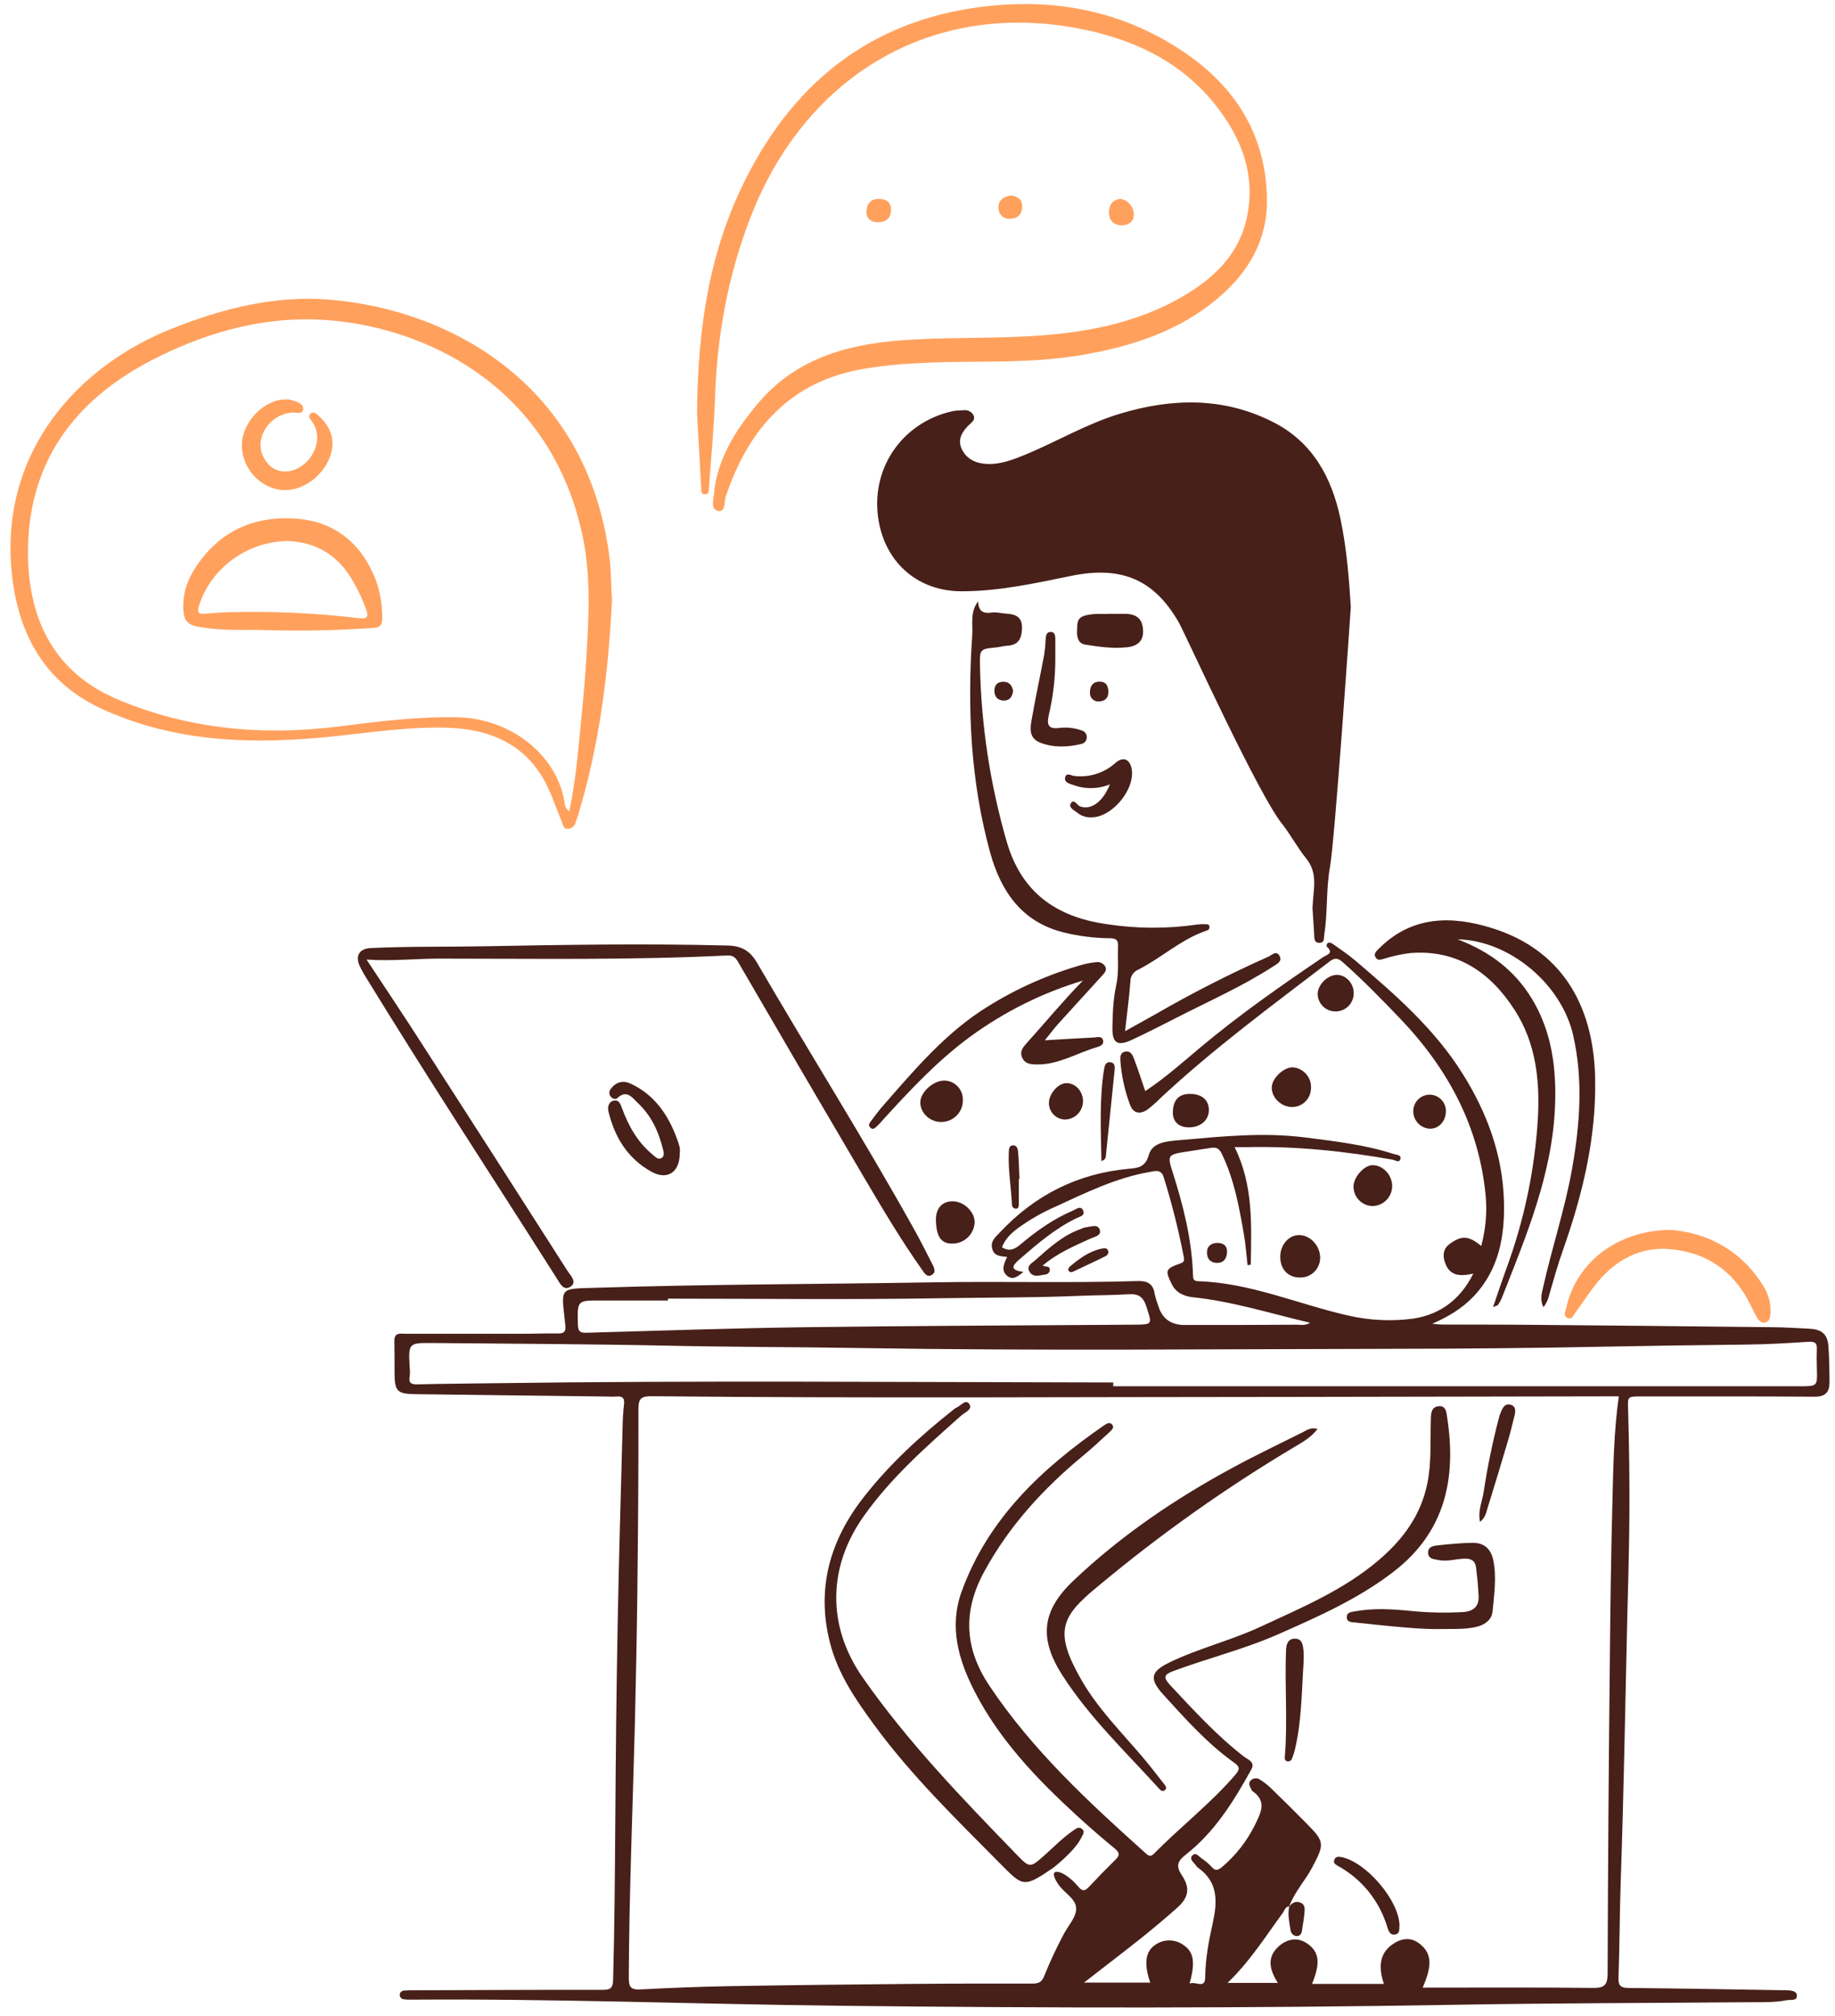 <svg width="153" height="168" viewBox="0 0 153 168" fill="none" xmlns="http://www.w3.org/2000/svg">
<g clip-path="url(#clip0_506_6599)">
<path d="M122.841 106.13C121.767 106.373 120.89 106.347 120.499 105.256C120.279 104.658 120.299 104.059 120.897 103.64C121.878 102.934 122.448 102.957 123.502 103.827C123.861 102.503 123.991 101.128 123.885 99.761C123.356 93.899 120.726 89.03 116.702 84.837C115.167 83.241 113.614 81.644 111.949 80.174C111.55 79.815 111.278 79.799 110.848 80.128C106.046 83.805 101.166 87.387 96.736 91.525C96.405 91.86 96.052 92.172 95.679 92.458C95.062 92.886 94.481 92.791 94.218 92.059C93.784 90.897 93.516 89.678 93.419 88.441C93.393 88.104 93.378 87.725 93.818 87.632C94.26 87.542 94.418 87.889 94.541 88.194C94.87 89.07 95.159 89.96 95.49 90.922C97.152 89.822 98.602 88.527 100.08 87.287C103.331 84.565 106.795 82.142 110.302 79.771C110.586 79.571 111.264 79.452 110.625 78.881C110.588 78.847 110.625 78.665 110.671 78.616C110.824 78.478 111.003 78.572 111.13 78.662C111.759 79.109 112.406 79.537 112.992 80.037C116.326 82.871 119.623 85.739 121.971 89.506C123.985 92.72 125.269 96.199 125.393 99.988C125.492 102.945 125.009 105.828 122.8 108.099C121.854 109.072 120.714 109.745 119.422 110.306C119.694 110.33 119.966 110.375 120.238 110.375C122.761 110.387 125.286 110.375 127.808 110.399C134.503 110.455 141.196 110.522 147.887 110.598C148.861 110.608 149.833 110.669 150.805 110.719C151.735 110.765 152.369 111.03 152.45 112.173C152.523 113.181 152.537 114.187 152.542 115.193C152.542 115.99 152.215 116.389 151.315 116.389C146.504 116.352 141.692 116.367 136.88 116.365C135.631 116.365 135.716 116.365 135.753 117.607C135.838 120.464 135.874 123.324 135.857 126.187C135.84 129.213 135.74 132.239 135.67 135.266C135.504 142.391 135.385 149.519 135.137 156.642C135.043 159.366 135.045 162.09 134.948 164.812C134.924 165.466 135.128 165.651 135.791 165.658C140.03 165.694 144.266 165.777 148.504 165.843H148.903C149.272 165.865 149.793 165.872 149.821 166.26C149.859 166.775 149.3 166.615 148.967 166.679C147.969 166.878 146.96 166.839 145.952 166.846C137.711 166.912 129.47 166.919 121.232 167.06C104.177 167.357 87.11 167.333 70.066 167.142C58.131 167.009 46.201 166.543 34.262 166.633C34.062 166.638 33.862 166.627 33.664 166.603C33.58 166.596 33.501 166.558 33.441 166.499C33.38 166.44 33.342 166.362 33.331 166.278C33.325 166.228 33.331 166.178 33.346 166.131C33.362 166.084 33.386 166.04 33.419 166.002C33.452 165.964 33.492 165.934 33.537 165.913C33.582 165.892 33.631 165.88 33.681 165.879C33.983 165.854 34.285 165.846 34.589 165.853C39.803 165.835 45.019 165.806 50.232 165.816C50.92 165.816 51.104 165.665 51.122 164.941C51.239 160.571 51.27 156.199 51.302 151.828C51.341 146.314 51.394 140.797 51.501 135.284C51.601 129.84 51.766 124.397 51.91 118.953C51.916 118.316 51.957 117.678 52.029 117.045C52.102 116.487 51.88 116.324 51.368 116.375C51.133 116.388 50.897 116.388 50.662 116.375C45.315 116.308 39.965 116.241 34.617 116.176C33.105 116.154 32.904 115.927 32.897 114.412C32.897 113.514 32.897 112.617 32.883 111.716C32.883 111.014 33.391 111.142 33.803 111.142H43.696C44.639 111.142 45.58 111.098 46.522 111.118C47.065 111.118 47.195 110.95 47.135 110.403C46.789 107.169 46.55 107.41 49.791 107.308C59.135 107.007 68.486 107.016 77.83 106.858C83.514 106.76 89.203 106.929 94.877 106.75C95.66 106.724 96.165 106.982 96.273 107.827C96.349 108.153 96.448 108.472 96.568 108.783C96.881 109.871 97.617 110.414 98.775 110.411C101.903 110.411 105.035 110.411 108.163 110.389C108.483 110.389 108.822 110.481 109.242 110.228C105.939 109.456 102.792 108.45 99.494 108.105C98.747 108.025 98.063 107.75 97.698 107.006C97.133 105.86 97.165 105.73 98.392 105.291C98.747 105.166 98.758 105.045 98.7 104.729C98.267 102.498 97.711 100.293 97.037 98.124C96.822 97.393 96.299 97.582 95.818 97.667C93.05 98.156 90.55 99.379 88.036 100.537C86.898 101.032 85.819 101.652 84.817 102.386C84.272 102.799 83.801 103.258 83.543 103.939C84.141 104.296 84.574 104.138 85.087 103.697C86.423 102.574 87.849 101.56 89.477 100.872C89.728 100.763 90.137 100.403 90.325 100.914C90.469 101.303 90.022 101.383 89.774 101.502C87.968 102.374 86.467 103.669 84.972 104.968C84.438 105.431 84.131 105.848 85.342 105.986C84.843 106.384 84.457 106.688 84.002 106.337C83.433 105.894 83.698 105.322 83.973 104.741C83.446 104.671 82.906 104.705 82.732 104.066C82.559 103.427 83.001 103.086 83.365 102.7C86.288 99.589 89.846 97.784 94.118 97.395C94.841 97.329 95.49 97.293 95.784 96.246C96.085 95.159 97.364 95.097 98.35 95.011C101.826 94.702 105.306 94.335 108.8 94.782C111.288 95.101 113.788 95.38 116.183 96.158C116.42 96.236 116.839 96.221 116.768 96.557C116.681 96.957 116.335 96.673 116.099 96.632C112.092 95.927 108.061 95.5 103.987 95.592H102.94C104.522 98.785 104.336 102.097 104.29 105.385L104.021 105.429C103.922 104.575 103.859 103.713 103.716 102.867C103.317 100.562 102.902 98.263 101.862 96.129C101.635 95.664 101.368 95.584 100.933 95.657C100.206 95.777 99.478 95.877 98.749 95.995C97.388 96.216 97.332 96.312 97.752 97.607C98.646 100.418 99.378 103.262 99.47 106.233C99.48 106.527 99.487 106.751 99.879 106.764C104.231 106.892 108.207 108.668 112.372 109.616C114.179 110.037 116.047 110.125 117.885 109.874C120.058 109.531 121.767 108.3 122.841 106.131V106.13ZM107.495 158.862C107.154 158.876 107.11 159.193 106.962 159.395C105.521 161.358 104.228 163.433 102.35 165.237H106.542C105.869 164.162 105.585 163.124 106.613 162.194C107.305 161.572 108.16 161.412 108.941 161.919C110.275 162.779 109.9 164.022 109.398 165.323H115.385C114.892 163.83 115.086 162.795 116.007 162.094C116.705 161.566 117.517 161.368 118.26 161.895C119.611 162.837 119.257 164.128 118.623 165.63C123.476 165.63 128.149 165.601 132.82 165.654C133.808 165.666 134.039 165.389 134.041 164.425C134.069 155.815 134.13 147.205 134.223 138.595C134.267 134.089 134.323 129.582 134.443 125.078C134.518 122.197 134.556 119.309 134.975 116.359H133.764C125.15 116.374 116.537 116.389 107.925 116.405C90.061 116.405 72.197 116.528 54.334 116.347C53.453 116.337 53.229 116.546 53.231 117.44C53.245 122.587 53.197 127.734 53.139 132.881C53.097 136.41 53.02 139.94 52.94 143.47C52.76 150.595 52.456 157.717 52.427 164.846C52.427 165.615 52.641 165.82 53.389 165.78C55.871 165.652 58.357 165.55 60.842 165.506C65.918 165.419 70.996 165.365 76.072 165.319C79.404 165.289 82.734 165.287 86.065 165.293C86.588 165.293 86.863 165.197 87.081 164.621C87.546 163.472 88.07 162.347 88.651 161.253C89.006 160.536 89.67 159.856 89.728 159.134C89.794 158.311 88.854 157.81 88.362 157.186C87.984 156.707 87.733 156.14 87.946 156.023C88.377 155.788 89.375 156.573 89.85 157.152C90.179 157.55 90.386 157.667 90.773 157.256C91.508 156.471 92.262 155.701 93.026 154.947C93.426 154.561 93.308 154.337 92.919 154.017C91.855 153.14 90.813 152.236 89.794 151.305C86.459 148.25 83.339 145.002 81.252 140.93C79.905 138.303 79.118 135.542 80.186 132.609C82.401 126.519 86.887 122.352 92.049 118.779C92.27 118.626 92.557 118.451 92.757 118.745C92.916 118.978 92.675 119.184 92.505 119.343C91.81 119.977 91.125 120.624 90.401 121.224C87.054 123.983 84.165 127.103 82.068 130.957C80.258 134.279 80.411 137.362 82.503 140.487C86.095 145.86 90.787 150.186 95.548 154.454C95.79 154.672 95.959 154.728 96.213 154.47C98.434 152.221 100.952 150.279 103.019 147.871C103.397 147.431 103.373 147.207 102.89 146.874C100.654 145.278 98.841 143.244 97.009 141.229C95.8 139.898 95.927 139.297 97.518 138.527C99.962 137.346 102.618 136.709 105.081 135.566C108.547 133.956 112.076 132.485 115.021 129.951C117.016 128.237 118.484 126.228 119.012 123.6C119.363 121.868 119.247 120.121 119.298 118.378C119.312 117.901 119.279 117.248 119.946 117.18C120.613 117.112 120.613 117.791 120.676 118.203C121.437 123.246 120.477 127.676 116.192 130.973C113.261 133.231 109.932 134.702 106.585 136.179C103.733 137.438 100.707 138.174 97.805 139.26C97.045 139.545 96.981 139.795 97.558 140.413C99.511 142.502 101.433 144.603 103.706 146.371C104.017 146.612 104.685 146.816 104.34 147.438C102.872 150.09 101.281 152.668 98.847 154.566C98.148 155.11 98.049 155.52 98.534 156.254C99.258 157.329 99.118 158.124 98.134 158.994C97.151 159.864 96.139 160.707 95.123 161.526C93.594 162.745 92.034 163.92 90.382 165.212H95.906C95.381 163.691 95.487 162.655 96.27 162.104C96.609 161.848 97.02 161.704 97.445 161.696C97.869 161.686 98.287 161.811 98.635 162.053C99.539 162.621 99.687 163.531 99.181 165.295C99.643 165.056 100.479 165.793 100.489 164.767C100.501 163.239 100.782 161.773 101.106 160.294C101.505 158.519 101.611 156.845 99.884 155.635C99.805 155.571 99.737 155.492 99.685 155.404C99.523 155.171 99.147 154.945 99.4 154.64C99.685 154.301 99.934 154.672 100.158 154.84C100.467 155.04 100.751 155.278 101.004 155.545C101.323 155.929 101.553 155.865 101.896 155.574C103.029 154.619 103.952 153.443 104.612 152.116C105.098 151.118 105.691 150.121 104.413 149.241C104.364 149.207 104.345 149.127 104.314 149.066C104.195 148.823 104.049 148.573 104.314 148.337C104.417 148.246 104.546 148.193 104.683 148.187C104.819 148.18 104.954 148.219 105.065 148.301C105.404 148.516 105.722 148.766 106.01 149.047C106.977 149.982 107.93 150.935 108.878 151.888C110.462 153.484 110.454 153.632 109.41 155.613C108.812 156.736 107.92 157.674 107.483 158.886L107.495 158.862ZM92.821 115.202V115.518H150.051C151.539 115.518 151.533 115.518 151.489 114.076C151.473 113.537 151.465 112.998 151.489 112.461C151.512 111.924 151.337 111.775 150.787 111.811C149.08 111.926 147.369 112.024 145.658 112.043C141.659 112.085 137.658 112.145 133.658 112.22C127.81 112.342 121.956 112.39 116.099 112.398C101.334 112.42 86.568 112.575 71.801 112.334C66.413 112.244 61.04 112.252 55.658 112.135C49.135 111.997 42.611 111.975 36.086 111.914C34.047 111.897 34.047 111.914 34.16 113.986C34.188 114.22 34.188 114.456 34.16 114.69C34.056 115.229 34.264 115.37 34.789 115.359C36.84 115.307 38.892 115.297 40.943 115.267C58.239 115.024 75.531 115.181 92.821 115.202ZM55.689 108.218V108.373H50.14C48.109 108.361 48.128 108.353 48.184 110.386C48.199 110.915 48.338 111.075 48.875 111.059C54.991 110.887 61.104 110.677 67.22 110.596C76.333 110.476 85.446 110.451 94.557 110.386C96.119 110.374 96.075 110.386 95.582 108.872C95.325 108.074 94.934 107.795 94.09 107.85C92.753 107.938 91.408 107.922 90.065 107.98C86.274 108.143 82.483 108.12 78.68 108.179C71.018 108.313 63.351 108.218 55.689 108.218Z" fill="#472019"/>
<path d="M58.121 34.54C58.159 27.174 59.198 20.858 62.138 14.985C66.402 6.477 73.141 1.383 82.78 0.467C88.487 -0.08 93.821 1.077 98.595 4.258C102.954 7.155 105.56 11.208 105.637 16.579C105.688 19.971 104.129 22.655 101.606 24.802C98.384 27.546 94.519 28.825 90.432 29.543C87.909 29.988 85.358 30.107 82.801 30.13C79.239 30.164 75.671 30.13 72.139 30.715C65.932 31.726 62.424 35.687 60.509 41.386C60.363 41.821 60.509 42.647 59.92 42.583C59.23 42.503 59.48 41.691 59.521 41.213C59.789 38.279 61.281 35.917 63.113 33.718C66.253 29.927 70.506 28.707 75.181 28.357C78.54 28.104 81.903 28.209 85.262 28.048C89.945 27.824 94.489 27.098 98.613 24.704C101.125 23.243 103.192 21.311 103.901 18.39C104.788 14.711 103.556 11.496 101.271 8.66C98.278 4.94 94.159 3.129 89.592 2.311C77.402 0.131 67.026 6.501 62.544 18.192C60.685 23.015 59.781 28.025 59.616 33.191C59.536 35.672 59.288 38.146 59.111 40.622C59.093 40.872 59.152 41.23 58.737 41.189C58.411 41.157 58.479 40.839 58.465 40.622C58.329 38.318 58.203 36.005 58.122 34.54H58.121Z" fill="#FFA15D"/>
<path d="M51.025 50.03C50.74 55.943 50.001 62.014 48.201 67.923C48.133 68.147 48.05 68.363 47.977 68.586C47.936 68.716 47.857 68.83 47.751 68.916C47.644 69.001 47.515 69.052 47.379 69.064C47.002 69.124 46.962 68.77 46.869 68.546C46.47 67.591 46.14 66.6 45.702 65.665C44.042 62.124 41.026 60.758 37.309 60.642C34.178 60.544 31.083 61.013 27.982 61.344C21.267 62.061 14.623 61.927 8.373 59.014C3.595 56.784 1.442 52.64 0.966 47.591C0.016 37.501 6.621 30.42 14.405 27.355C18.595 25.7 22.923 24.601 27.459 24.97C37.722 25.808 49.081 32.193 50.833 46.576C50.964 47.65 50.94 48.723 51.025 50.03ZM47.471 67.6C47.803 65.952 48.045 64.286 48.198 62.611C48.453 60.043 48.728 57.477 48.884 54.897C49.083 51.505 49.292 48.113 48.596 44.759C46.088 32.693 36.271 27.555 27.858 26.724C22.577 26.204 17.574 27.523 12.893 29.889C6.174 33.293 2.212 38.625 2.336 46.366C2.421 51.714 4.589 56.067 9.76 58.261C15.661 60.761 21.862 61.336 28.2 60.542C31.495 60.129 34.785 59.701 38.123 59.77C42.58 59.862 46.342 62.877 47.036 66.674C47.087 66.949 47.072 67.338 47.471 67.6Z" fill="#FFA15D"/>
<path d="M30.563 79.962C32.126 82.331 33.596 84.52 35.025 86.747C39.131 93.117 43.225 99.497 47.306 105.885C47.556 106.283 48.133 106.808 47.6 107.197C46.992 107.642 46.676 106.922 46.403 106.497C41.1 98.144 35.671 89.86 30.505 81.43C30.307 81.118 30.13 80.793 29.976 80.458C29.604 79.622 29.993 79.046 30.906 79.003C34.031 78.852 37.159 78.913 40.284 78.855C47.069 78.729 53.866 78.617 60.659 78.792C61.796 78.821 62.525 79.191 63.135 80.251C67.437 87.645 72.002 94.887 76.175 102.36C76.714 103.324 77.213 104.311 77.713 105.295C77.879 105.618 78.098 106.027 77.66 106.258C77.278 106.459 77.061 106.075 76.875 105.803C75.127 103.336 73.589 100.736 72.053 98.136C68.525 92.149 65.02 86.154 61.535 80.15C61.302 79.751 61.083 79.597 60.612 79.621C52.674 80.015 44.747 79.882 36.811 79.882C34.794 79.868 32.784 80.108 30.563 79.962Z" fill="#472019"/>
<path d="M124.487 108.929C124.887 107.748 125.224 106.747 125.583 105.755C127.071 101.733 127.962 97.514 128.225 93.234C128.405 90.013 128.062 86.915 126.293 84.169C124.28 81.042 121.505 79.104 117.581 79.42C116.853 79.509 116.134 79.663 115.433 79.882C115.16 79.956 114.902 80.082 114.715 79.812C114.491 79.479 114.749 79.273 114.972 79.05C117.724 76.291 121.036 76.291 124.392 77.338C129.979 79.074 132.884 83.496 133.002 89.889C133.094 94.862 131.945 99.579 130.3 104.218C129.867 105.443 129.522 106.703 129.157 107.952C129.076 108.309 128.915 108.643 128.688 108.932C128.381 108.295 128.548 107.786 128.658 107.294C129.391 103.999 130.472 100.786 131.066 97.462C131.731 93.741 132.018 89.996 131.168 86.27C130.191 81.98 125.845 78.364 121.532 78.274C124.229 79.294 126.303 80.879 127.731 83.233C129.391 85.975 129.78 89.019 129.658 92.147C129.437 97.841 127.248 103.013 125.196 108.217C125.115 108.398 125.018 108.572 124.905 108.736C124.876 108.774 124.798 108.786 124.487 108.929Z" fill="#472019"/>
<path d="M81.553 50.115C81.581 50.954 81.989 51.151 82.715 51.044C83.102 50.988 83.513 51.117 83.911 51.137C84.666 51.176 85.226 51.408 85.214 52.306C85.202 53.136 84.969 53.762 83.987 53.807C83.688 53.821 83.389 53.916 83.092 53.946C81.695 54.084 81.677 54.082 81.711 55.525C81.813 60.489 82.567 65.418 83.953 70.186C85.182 74.376 88.06 76.403 92.242 77.005C94.761 77.396 97.324 77.408 99.846 77.039C100.044 77.013 100.245 77.004 100.445 77.013C100.607 77.013 100.813 76.993 100.844 77.212C100.876 77.431 100.723 77.509 100.557 77.565C98.462 78.282 96.844 79.823 94.902 80.802C94.706 80.884 94.54 81.023 94.425 81.201C94.308 81.378 94.248 81.587 94.251 81.799C94.147 83.128 93.972 84.449 93.807 85.927C94.706 85.427 95.493 84.996 96.275 84.555C99.348 82.777 102.512 81.164 105.755 79.722C106.042 79.599 106.415 79.149 106.693 79.667C106.927 80.104 106.493 80.315 106.19 80.513C103.596 82.197 100.764 83.438 98.023 84.844C96.8 85.468 95.576 86.095 94.331 86.67C93.198 87.195 92.735 86.919 92.752 85.696C92.771 84.474 92.811 83.264 93.068 82.105C93.31 81.006 93.178 79.934 93.222 78.85C93.243 78.287 93.022 78.19 92.518 78.184C91.21 78.17 89.908 78.003 88.638 77.688C85.165 76.806 83.451 74.252 82.56 71.055C80.922 65.105 80.645 59.021 81.066 52.898C81.128 51.981 80.864 51.012 81.553 50.115Z" fill="#472019"/>
<path d="M87.114 86.689C88.614 86.601 89.906 86.517 91.216 86.454C91.491 86.441 91.892 86.298 91.974 86.709C92.05 87.085 91.685 87.194 91.397 87.28C89.773 87.766 88.283 88.706 86.512 88.701C85.986 88.701 85.471 88.68 85.226 88.13C84.98 87.579 85.343 87.212 85.698 86.818C87.225 85.122 88.679 83.365 90.288 81.715C86.93 82.722 83.769 84.292 80.937 86.356C78.206 88.351 75.911 90.803 73.646 93.287C73.475 93.495 73.29 93.689 73.094 93.873C72.956 93.99 72.788 94.178 72.576 93.974C72.362 93.771 72.49 93.601 72.61 93.44C72.911 93.041 73.208 92.629 73.538 92.242C76.218 89.185 78.826 86.057 82.345 83.884C84.842 82.324 87.552 81.134 90.391 80.349C90.714 80.269 91.043 80.213 91.375 80.182C91.525 80.153 91.68 80.172 91.82 80.235C91.959 80.299 92.076 80.404 92.153 80.537C92.314 80.83 92.109 81.059 91.933 81.255C90.717 82.599 89.485 83.929 88.272 85.275C87.905 85.669 87.597 86.101 87.115 86.689H87.114Z" fill="#472019"/>
<path d="M139.367 102.489C142.292 102.745 145.143 104.113 147.027 107.165C147.444 107.82 147.654 108.586 147.626 109.36C147.61 109.683 147.59 110.089 147.197 110.198C146.803 110.308 146.598 109.963 146.432 109.678C146.266 109.392 146.121 109.08 145.977 108.784C144.581 105.892 142.22 104.298 139.095 104.081C136.73 103.916 134.728 104.998 133.207 106.84C132.547 107.639 131.986 108.522 131.367 109.359C131.199 109.582 131.088 109.994 130.701 109.824C130.314 109.654 130.523 109.291 130.581 109.025C131.387 105.224 134.856 102.482 139.367 102.489Z" fill="#FFA15D"/>
<path d="M110.889 72.268C110.555 74.124 110.713 76.013 110.416 77.868C110.37 78.147 110.466 78.553 110.031 78.565C109.541 78.58 109.592 78.167 109.574 77.836C109.531 77.133 109.484 76.439 109.434 75.667C109.464 75.268 109.488 74.791 109.536 74.326C109.638 73.317 109.607 72.397 108.894 71.515C108.209 70.666 107.678 69.687 107.016 68.807V68.797C105.088 66.615 98.834 52.844 98.316 51.92C96.277 48.328 93.557 47.121 89.319 47.988C86.296 48.606 83.281 49.275 80.174 49.271C76.605 49.271 73.902 46.984 73.27 43.458C72.498 39.164 75.146 35.207 79.436 34.26C79.734 34.211 80.035 34.187 80.338 34.187C80.505 34.161 80.677 34.188 80.828 34.267C80.98 34.346 81.102 34.47 81.178 34.622C81.343 34.979 81.038 35.174 80.831 35.375C80.231 35.948 79.805 36.604 80.194 37.428C80.583 38.252 81.365 38.612 82.253 38.66C83.426 38.721 84.493 38.297 85.551 37.862C88.183 36.763 90.658 35.291 93.399 34.47C97.753 33.16 102.081 33.073 106.228 35.211C109.462 36.88 111.036 39.8 111.76 43.208C112.297 45.736 112.487 48.321 112.629 50.577C112.583 51.331 111.305 69.938 110.889 72.271V72.268Z" fill="#472019"/>
<path d="M56.675 96.12C56.675 97.671 55.654 98.371 54.332 97.649C52.369 96.574 51.267 94.802 50.74 92.66C50.653 92.304 50.697 91.862 51.124 91.731C51.598 91.59 51.734 91.998 51.866 92.358C52.406 93.826 53.151 95.163 54.376 96.181C54.605 96.37 54.859 96.679 55.156 96.499C55.453 96.32 55.319 95.929 55.25 95.658C54.891 94.239 54.275 92.94 53.193 91.925C52.726 91.486 52.271 90.754 51.469 91.507C51.331 91.635 51.07 91.568 50.927 91.389C50.849 91.298 50.807 91.183 50.807 91.064C50.807 90.944 50.85 90.828 50.927 90.737C51.369 90.139 51.969 90.006 52.618 90.317C54.592 91.248 55.715 92.91 56.446 94.893C56.596 95.296 56.749 95.722 56.675 96.12Z" fill="#472019"/>
<path d="M87.99 55.021C87.984 56.567 87.8 58.106 87.441 59.611C87.241 60.509 87.504 60.764 88.357 60.658C88.963 60.586 89.576 60.654 90.153 60.858C90.284 60.884 90.403 60.956 90.487 61.062C90.571 61.167 90.616 61.298 90.613 61.432C90.617 61.569 90.571 61.702 90.483 61.806C90.394 61.912 90.27 61.98 90.134 61.998C89.011 62.266 87.891 62.317 86.778 61.904C85.781 61.533 85.884 60.728 86.017 59.97C86.335 58.162 86.722 56.364 87.064 54.561C87.125 54.164 87.164 53.764 87.177 53.363C87.198 53.054 87.198 52.685 87.577 52.663C87.99 52.637 87.988 53.025 87.993 53.321C87.99 53.878 87.99 54.449 87.99 55.02V55.021Z" fill="#472019"/>
<path d="M92.582 51.15H93.792C94.791 51.162 95.25 51.58 95.306 52.489C95.362 53.397 94.868 53.832 94.006 53.933C92.823 54.072 91.654 53.897 90.496 53.719C89.914 53.631 89.777 53.134 89.804 52.553C89.832 51.972 89.753 51.494 90.479 51.292C91.206 51.09 91.949 51.19 92.582 51.148V51.15Z" fill="#472019"/>
<path d="M92.545 65.359C91.558 65.764 90.453 65.779 89.454 65.401C89.167 65.301 88.702 65.201 88.814 64.771C88.926 64.34 89.32 64.641 89.578 64.663C90.193 64.734 90.818 64.675 91.41 64.487C92 64.299 92.545 63.988 93.006 63.573C93.619 63.036 94.165 63.233 94.337 63.984C94.736 65.692 92.741 68.132 90.994 68.108C90.591 68.13 90.193 68.007 89.873 67.761C89.602 67.533 89.075 67.314 89.274 66.962C89.54 66.5 89.796 67.098 90.055 67.198C90.926 67.527 91.932 66.879 92.545 65.358V65.359Z" fill="#472019"/>
<path d="M78.424 93.493C77.498 93.477 76.722 92.718 76.734 91.839C76.748 91.005 77.816 90.043 78.73 90.043C78.939 90.046 79.146 90.09 79.338 90.173C79.531 90.258 79.704 90.379 79.849 90.531C79.993 90.682 80.106 90.862 80.18 91.058C80.255 91.254 80.289 91.462 80.281 91.671C80.286 91.914 80.24 92.157 80.148 92.381C80.055 92.607 79.918 92.811 79.743 92.981C79.57 93.151 79.363 93.284 79.136 93.373C78.909 93.46 78.667 93.502 78.424 93.493Z" fill="#472019"/>
<path d="M108.358 102.92C109.318 102.949 110.131 103.899 110.07 104.915C110.056 105.133 110 105.345 109.903 105.54C109.806 105.737 109.672 105.911 109.507 106.054C109.343 106.198 109.151 106.306 108.944 106.375C108.737 106.443 108.518 106.47 108.301 106.453C107.322 106.421 106.704 105.683 106.748 104.629C106.795 103.654 107.509 102.895 108.358 102.92Z" fill="#472019"/>
<path d="M78.038 101.766C77.996 100.754 78.485 100.142 79.365 100.106C80.305 100.066 81.246 100.92 81.267 101.828C81.252 102.283 81.073 102.718 80.759 103.049C80.446 103.381 80.022 103.585 79.568 103.624C78.533 103.698 78.094 103.163 78.038 101.766Z" fill="#472019"/>
<path d="M116.078 98.808C116.084 99.249 115.916 99.673 115.611 99.99C115.306 100.307 114.888 100.491 114.448 100.502C114.025 100.495 113.621 100.322 113.323 100.021C113.025 99.72 112.856 99.315 112.852 98.891C112.852 98.092 113.733 97.095 114.448 97.095C115.296 97.087 116.063 97.892 116.078 98.808Z" fill="#472019"/>
<path d="M107.833 88.942C108.051 88.965 108.261 89.031 108.453 89.137C108.645 89.242 108.814 89.383 108.95 89.554C109.087 89.724 109.188 89.92 109.25 90.13C109.31 90.341 109.328 90.56 109.303 90.778C109.29 90.987 109.234 91.192 109.14 91.379C109.046 91.568 108.915 91.734 108.755 91.871C108.595 92.007 108.41 92.11 108.21 92.175C108.01 92.239 107.799 92.261 107.59 92.242C106.704 92.154 105.993 91.381 106.041 90.562C106.09 89.796 107.091 88.89 107.833 88.942Z" fill="#472019"/>
<path d="M112.869 82.778C112.87 82.981 112.829 83.181 112.75 83.368C112.671 83.554 112.555 83.723 112.41 83.863C112.264 84.003 112.091 84.113 111.901 84.184C111.713 84.256 111.51 84.289 111.308 84.281C111.114 84.277 110.924 84.236 110.747 84.159C110.57 84.081 110.41 83.969 110.276 83.83C110.141 83.691 110.037 83.525 109.967 83.346C109.897 83.166 109.863 82.973 109.868 82.78C109.902 82.02 110.71 81.242 111.464 81.236C112.218 81.23 112.891 81.944 112.869 82.778Z" fill="#472019"/>
<path d="M99.099 93.944C98.261 93.934 97.764 93.445 97.79 92.653C97.826 91.632 98.307 91.141 99.263 91.155C100.218 91.168 100.794 91.671 100.794 92.504C100.794 93.337 100.111 93.956 99.099 93.944Z" fill="#472019"/>
<path d="M86.933 105.467C87.219 105.581 87.532 105.467 87.532 105.822C87.528 105.925 87.484 106.023 87.409 106.095C87.335 106.166 87.236 106.206 87.133 106.206C86.689 106.268 86.162 106.49 85.85 105.99C85.537 105.492 86.035 105.265 86.307 105.023C87.456 104.009 88.587 102.957 90.074 102.429C90.222 102.353 90.38 102.299 90.543 102.265C90.942 102.245 91.527 101.952 91.698 102.483C91.853 102.966 91.255 103.061 90.913 103.215C89.559 103.837 88.174 104.406 86.933 105.467Z" fill="#472019"/>
<path d="M88.901 90.259C89.637 90.239 90.259 90.881 90.298 91.695C90.306 91.897 90.275 92.098 90.205 92.289C90.135 92.479 90.028 92.653 89.891 92.801C89.754 92.949 89.589 93.069 89.405 93.154C89.222 93.238 89.022 93.284 88.821 93.292C88.463 93.29 88.121 93.148 87.866 92.897C87.612 92.646 87.465 92.307 87.458 91.948C87.432 91.175 88.213 90.269 88.901 90.259Z" fill="#472019"/>
<path d="M119.315 91.224C119.5 91.241 119.679 91.293 119.841 91.381C120.005 91.469 120.148 91.589 120.263 91.734C120.378 91.878 120.463 92.046 120.511 92.225C120.559 92.403 120.571 92.589 120.544 92.773C120.468 93.557 119.863 94.108 119.148 94.05C118.955 94.031 118.769 93.974 118.598 93.882C118.428 93.791 118.278 93.666 118.157 93.515C118.036 93.365 117.946 93.192 117.892 93.006C117.84 92.821 117.823 92.626 117.846 92.434C117.887 92.081 118.062 91.758 118.336 91.532C118.61 91.306 118.962 91.196 119.315 91.224Z" fill="#472019"/>
<path d="M91.833 96.754C91.795 94.174 91.656 91.669 92.043 89.171C92.089 88.878 92.156 88.429 92.641 88.526C92.961 88.591 92.964 88.896 92.934 89.183C92.688 91.547 92.447 93.911 92.21 96.275C92.188 96.444 92.215 96.622 91.833 96.754Z" fill="#472019"/>
<path d="M84.947 98.241V100.36C84.947 100.527 84.912 100.727 84.697 100.721C84.611 100.716 84.53 100.679 84.47 100.618C84.411 100.555 84.377 100.473 84.376 100.387C84.303 98.913 84.043 97.45 84.114 95.967C84.126 95.731 84.154 95.455 84.458 95.441C84.76 95.427 84.857 95.712 84.884 95.924C84.952 96.694 84.968 97.466 85.002 98.239L84.947 98.241Z" fill="#472019"/>
<path d="M93.418 16.568C93.707 16.617 93.972 16.759 94.174 16.973C94.375 17.186 94.501 17.46 94.531 17.752C94.607 18.39 94.166 18.765 93.556 18.777C92.898 18.791 92.463 18.378 92.465 17.722C92.465 17.173 92.672 16.66 93.418 16.568Z" fill="#FFA15D"/>
<path d="M73.272 16.574C73.913 16.574 74.314 16.859 74.292 17.536C74.27 18.212 73.841 18.51 73.245 18.522C72.647 18.534 72.187 18.233 72.248 17.552C72.291 16.957 72.627 16.564 73.273 16.575L73.272 16.574Z" fill="#FFA15D"/>
<path d="M84.283 16.29C84.816 16.355 85.245 16.591 85.233 17.213C85.221 17.836 84.874 18.212 84.235 18.227C84.109 18.242 83.981 18.231 83.86 18.192C83.739 18.152 83.628 18.088 83.535 18.001C83.442 17.915 83.368 17.809 83.32 17.692C83.272 17.575 83.25 17.448 83.255 17.321C83.224 16.674 83.675 16.388 84.283 16.289V16.29Z" fill="#FFA15D"/>
<path d="M92.414 104.318C92.402 104.611 92.187 104.675 92.015 104.757C91.217 105.156 90.393 105.525 89.585 105.914C89.427 105.991 89.272 106.074 89.131 105.931C88.992 105.787 89.118 105.612 89.236 105.513C90.006 104.875 90.81 104.276 91.814 104.057C92.045 104.006 92.373 103.941 92.414 104.318Z" fill="#472019"/>
<path d="M102.297 104.474C102.235 104.979 101.925 105.272 101.424 105.234C100.848 105.204 100.596 104.801 100.642 104.268C100.688 103.736 101.131 103.55 101.59 103.574C102.103 103.598 102.377 103.917 102.297 104.474Z" fill="#472019"/>
<path d="M92.413 57.588C92.437 58.123 92.186 58.419 91.657 58.45C91.555 58.463 91.452 58.453 91.354 58.42C91.258 58.388 91.169 58.334 91.094 58.264C91.02 58.194 90.962 58.109 90.924 58.013C90.886 57.918 90.87 57.816 90.876 57.714C90.876 57.287 91.032 56.837 91.603 56.805C92.174 56.773 92.383 57.074 92.413 57.589V57.588Z" fill="#472019"/>
<path d="M84.471 57.583C84.398 58.054 84.192 58.38 83.713 58.38C83.234 58.38 82.914 58.101 82.914 57.568C82.914 57.085 83.159 56.82 83.635 56.812C84.168 56.802 84.398 57.145 84.471 57.583Z" fill="#472019"/>
<path d="M87.839 155.63C85.301 157.36 85.313 157.226 83.319 155.221C79.7 151.567 76.004 147.975 72.944 143.815C71.378 141.684 69.861 139.497 69.197 136.871C68.047 132.334 69.211 128.331 72.042 124.725C74.193 121.985 76.738 119.649 79.462 117.496C79.535 117.426 79.617 117.367 79.706 117.321C80.081 117.187 80.488 116.56 80.803 116.979C81.144 117.432 80.458 117.683 80.167 117.941C77.246 120.534 74.32 123.107 72.04 126.31C69.002 130.575 68.939 135.506 71.942 139.804C75.692 145.17 80.227 149.863 84.767 154.544C85.86 155.673 85.89 155.661 87.059 154.628C87.858 153.917 88.609 153.135 89.503 152.529C89.725 152.377 89.953 152.179 90.223 152.413C90.495 152.646 90.267 152.9 90.16 153.129C89.657 154.211 87.839 155.63 87.839 155.63Z" fill="#472019"/>
<path d="M109.859 119.078C109.284 119.808 108.601 120.174 107.955 120.561C102.21 123.981 96.746 127.85 91.611 132.134L91.456 132.262C88.443 134.741 87.864 135.99 90.185 140.024C91.517 142.332 93.397 144.233 95.123 146.247C95.777 147.011 96.394 147.808 97.014 148.602C97.148 148.772 97.376 149.001 97.094 149.2C96.895 149.342 96.722 149.134 96.588 148.989C93.811 145.936 90.801 143.076 88.56 139.571C86.617 136.522 86.86 134.227 89.48 131.737C93.471 127.946 98.003 124.881 102.837 122.271C104.752 121.237 106.72 120.299 108.667 119.324C108.985 119.16 109.294 118.923 109.859 119.078Z" fill="#472019"/>
<path d="M119.555 135.753C117.637 135.717 115.306 135.448 112.97 135.202C112.675 135.171 112.305 135.185 112.293 134.774C112.281 134.363 112.629 134.337 112.93 134.281C114.5 133.992 116.077 134.081 117.645 134.243C119.08 134.384 120.523 134.415 121.963 134.335C122.845 134.283 123.334 133.878 123.284 132.974C123.243 132.176 123.169 131.377 123.064 130.58C122.998 130.071 122.665 129.871 122.139 129.883C121.401 129.897 120.676 130.15 119.943 129.999C119.567 129.921 119.064 129.921 119.073 129.36C119.083 128.874 119.537 128.81 119.888 128.774C120.852 128.672 121.822 128.574 122.791 128.565C123.761 128.555 124.325 129.087 124.517 130.055C124.794 131.464 124.579 132.866 124.451 134.261C124.39 134.934 123.878 135.36 123.192 135.544C122.135 135.816 121.057 135.72 119.555 135.753Z" fill="#472019"/>
<path d="M108.687 138.613C108.529 141.007 108.531 143.427 107.969 145.785C107.909 146.043 107.829 146.295 107.727 146.538C107.702 146.619 107.646 146.688 107.573 146.732C107.499 146.775 107.411 146.789 107.328 146.772C107.112 146.726 107.109 146.522 107.129 146.373C107.368 143.425 107.111 140.472 107.226 137.525C107.245 137.072 107.352 136.528 108.001 136.55C108.584 136.573 108.629 137.084 108.684 137.51C108.708 137.877 108.709 138.245 108.687 138.613Z" fill="#472019"/>
<path d="M123.403 126.818C123.203 125.86 123.602 125.09 123.712 124.29C124.02 122.247 124.436 120.222 124.96 118.223C125.007 118.029 125.069 117.837 125.147 117.653C125.295 117.306 125.48 116.932 125.945 117.054C126.41 117.176 126.37 117.599 126.278 117.97C126.105 118.682 125.93 119.394 125.721 120.096C125.166 121.977 124.596 123.856 124.012 125.73C123.906 126.075 123.848 126.461 123.403 126.818Z" fill="#472019"/>
<path d="M116.688 160.461C116.64 160.706 116.768 161.081 116.378 161.188C115.93 161.314 115.779 160.93 115.684 160.629C115.047 158.451 113.578 156.61 111.593 155.508C111.393 155.394 111.142 155.272 111.254 154.981C111.366 154.689 111.595 154.706 111.852 154.753C113.91 155.158 116.669 158.385 116.688 160.461Z" fill="#472019"/>
<path d="M107.477 158.888C107.72 158.572 108.021 158.381 108.426 158.546C108.879 158.73 108.777 159.145 108.753 159.498C108.726 159.929 108.624 160.354 108.573 160.784C108.542 161.075 108.45 161.33 108.124 161.336C107.988 161.328 107.86 161.271 107.764 161.175C107.667 161.079 107.609 160.951 107.599 160.815C107.5 160.169 107.346 159.518 107.496 158.859L107.477 158.888Z" fill="#472019"/>
<path d="M22.041 52.504C20.824 52.444 18.649 52.623 16.472 52.219C15.52 52.042 15.339 51.553 15.289 50.822C15.184 49.226 15.823 47.859 16.757 46.642C18.766 44.018 21.542 42.968 24.735 43.22C27.928 43.471 30.122 45.279 31.308 48.26C31.69 49.299 31.882 50.399 31.874 51.507C31.886 52.037 31.726 52.295 31.056 52.337C28.368 52.503 25.686 52.609 22.04 52.505L22.041 52.504ZM24.072 45.085C20.612 45.085 17.543 47.372 16.582 50.519C16.414 51.065 16.582 51.179 17.07 51.143C17.739 51.095 18.405 51.034 19.066 51.015C22.692 50.917 26.32 51.083 29.923 51.513C30.596 51.593 30.769 51.432 30.521 50.769C30.18 49.824 29.739 48.918 29.206 48.066C27.991 46.123 26.19 45.187 24.072 45.085Z" fill="#FFA15D"/>
<path d="M23.738 40.841C21.808 40.819 20.146 39.067 20.168 37.08C20.188 35.142 22.049 33.238 23.886 33.289C24.089 33.291 24.291 33.324 24.484 33.384C24.861 33.515 25.352 33.683 25.272 34.14C25.202 34.557 24.706 34.359 24.396 34.378C22.485 34.487 21.148 36.513 21.972 38.091C22.414 38.944 23.099 39.394 24.103 39.262C25.14 39.127 26.16 38.125 26.385 36.99C26.463 36.662 26.467 36.322 26.398 35.992C26.329 35.662 26.189 35.352 25.986 35.082C25.857 34.91 25.646 34.669 25.894 34.462C26.144 34.255 26.378 34.476 26.579 34.661C27.68 35.654 27.985 36.803 27.493 38.108C26.902 39.682 25.288 40.859 23.738 40.841Z" fill="#FFA15D"/>
</g>
<defs>
<clipPath id="clip0_506_6599">
<rect width="151.664" height="166.947" fill="white" transform="translate(0.875 0.336)"/>
</clipPath>
</defs>
</svg>
